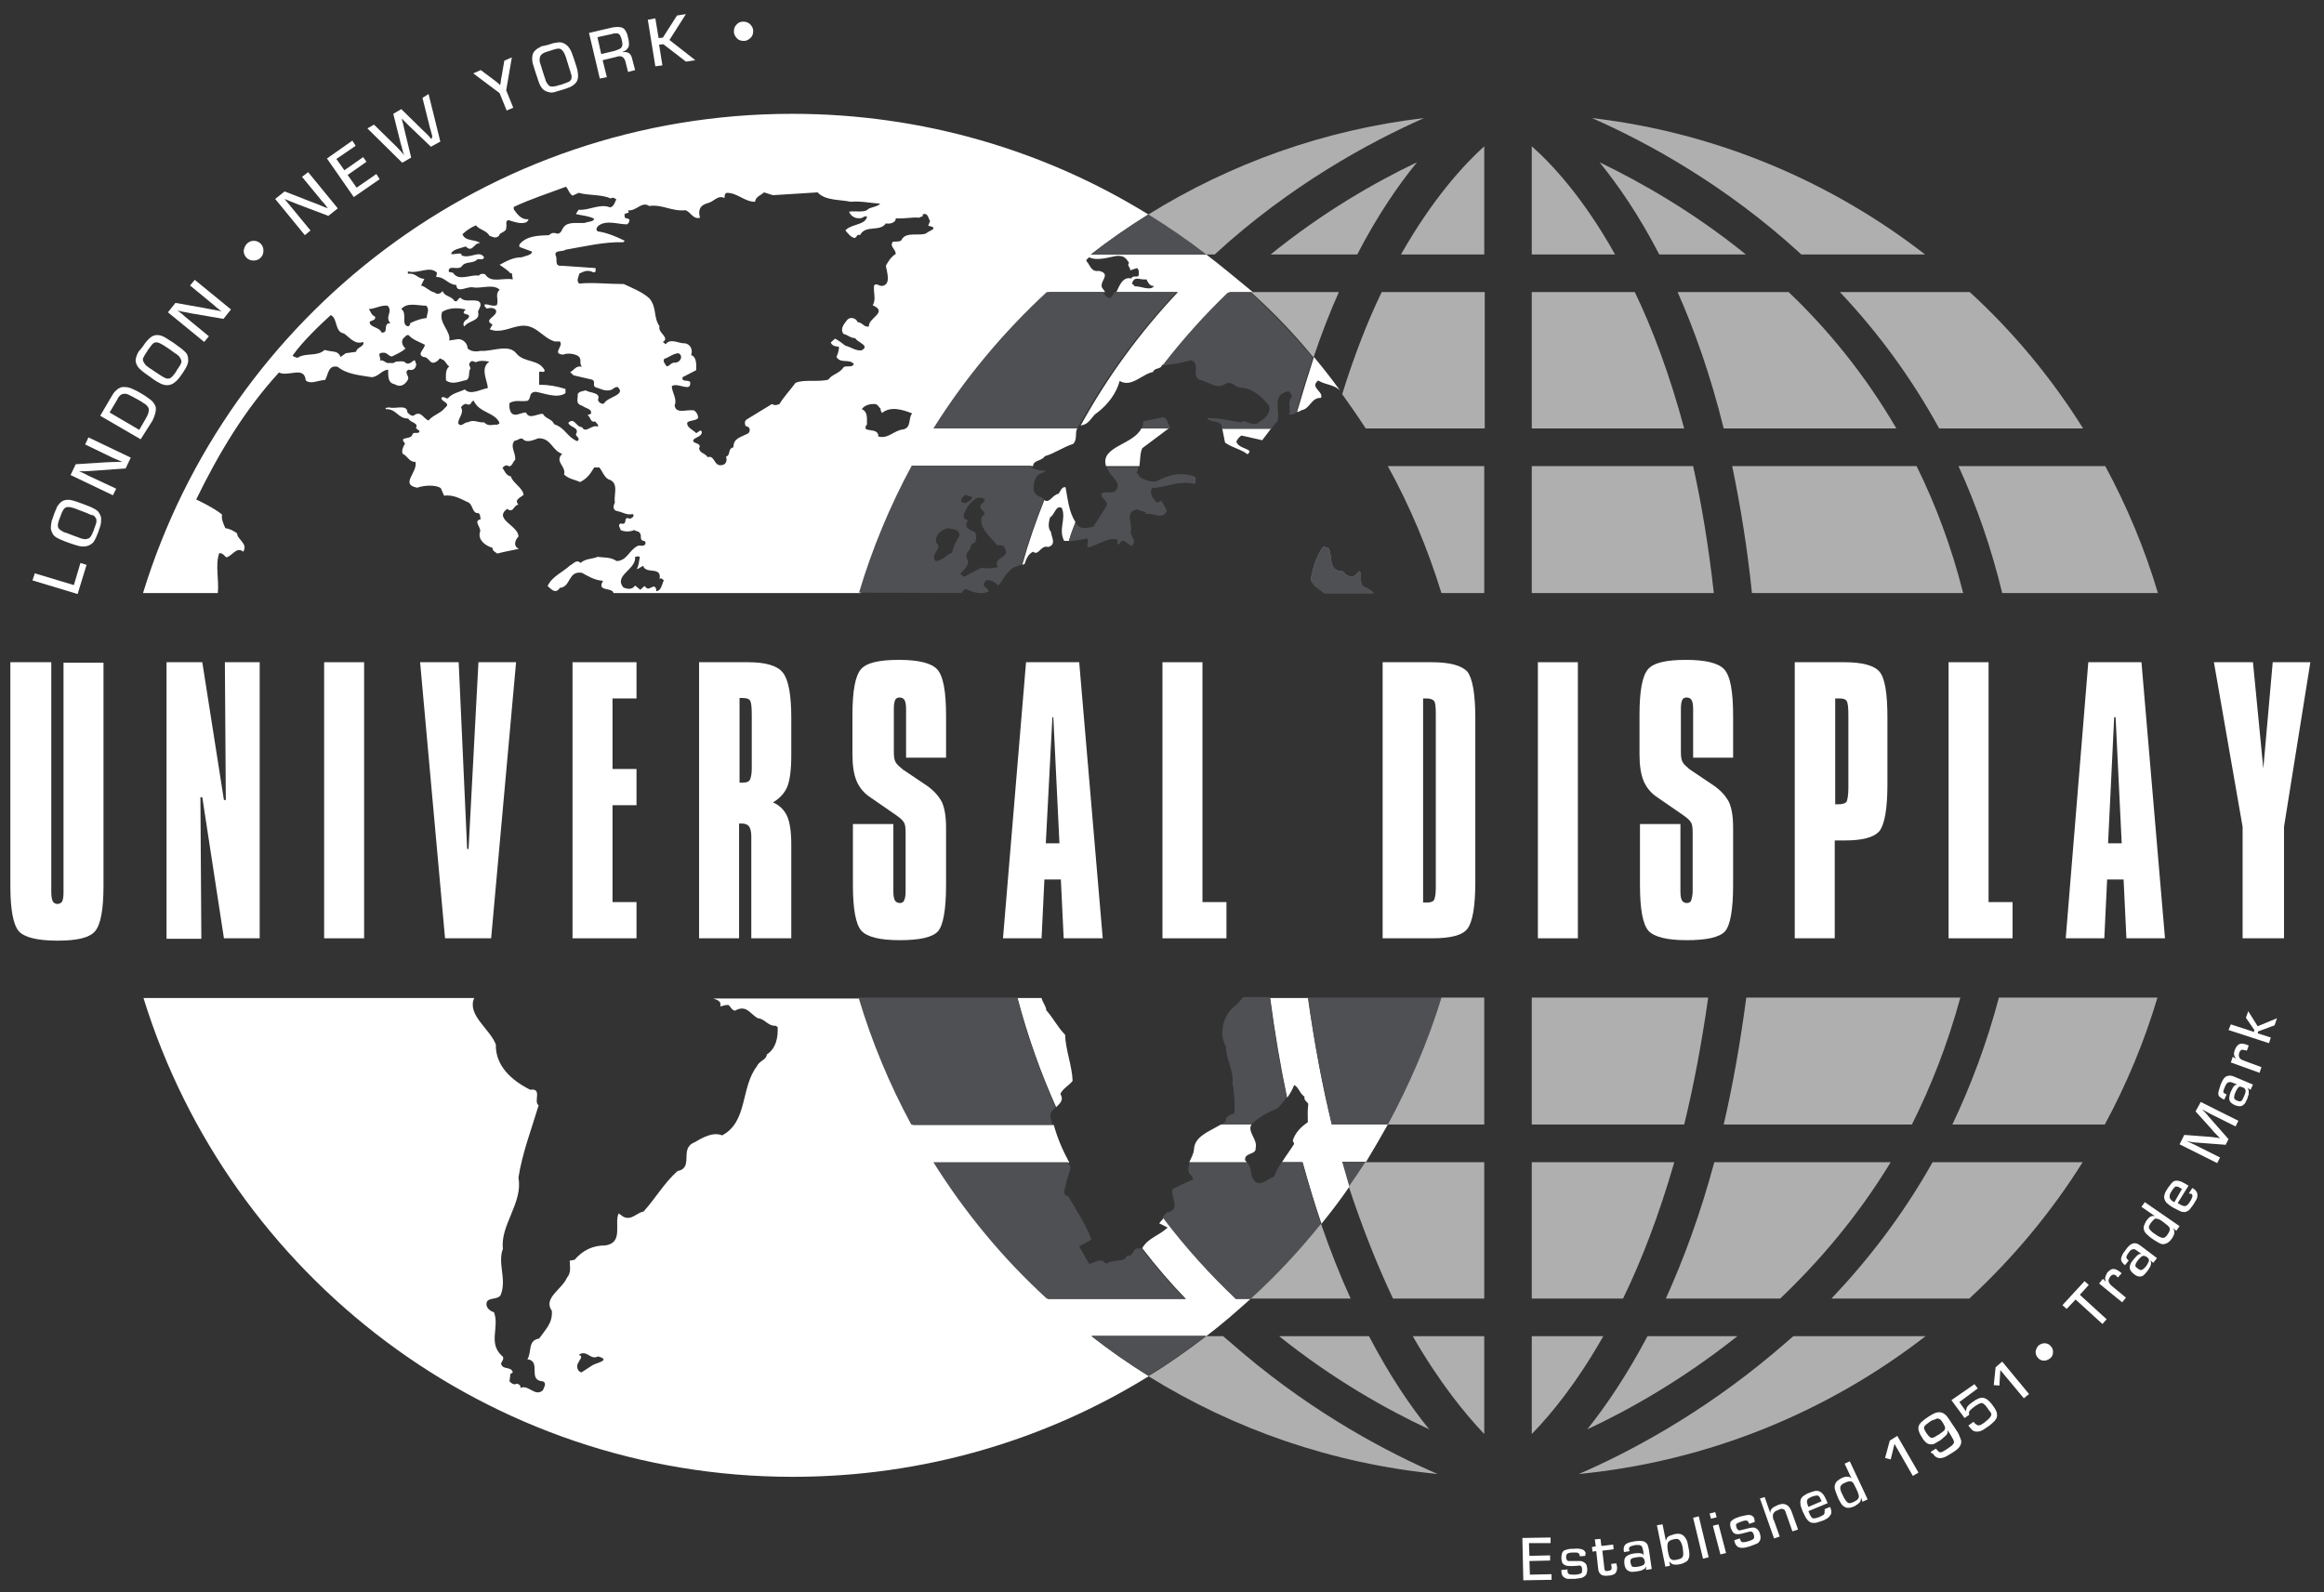<?xml version="1.0" encoding="utf-8"?>
<!-- Generator: Adobe Illustrator 21.1.0, SVG Export Plug-In . SVG Version: 6.00 Build 0)  -->
<svg version="1.1" id="Layer_1" xmlns="http://www.w3.org/2000/svg" xmlns:xlink="http://www.w3.org/1999/xlink" x="0px" y="0px"
	 viewBox="0 0 494 338.5" style="enable-background:new 0 0 494 338.5;" xml:space="preserve">
<rect x="0" y="0" width="494" height="338.5" fill="#333333" stroke="none"/>
<style type="text/css">
	.st0{fill:#FFFFFF;}
	.st1{fill:#4F5053;}
	.st2{fill:#818386;}
	.st3{fill:#B0AFAF;}
</style>
<g>
	<path class="st0" d="M276.7,87.2c1.8-0.3,2-2.7,4.1-2.6c0.6-1.4-2.5-2.2-0.6-3.7c1.6,1,3.4,0.8,4.7,2.2c-1.8-2.5-3.7-4.9-5.6-7.2
		c-1.2,3.7-2.4,7.6-3.6,11.7C276,87.6,276.4,87.4,276.7,87.2z"/>
	<path class="st0" d="M228.6,111c-0.5,1.3-1,2.6-1.4,4c-0.3,0-0.7,0-1,0c-1.3-2.5,0.5-4.7-0.5-7c-1.3-0.7-1.5,1.5-2.5,2
		c-0.2,0.8-0.6,2.2,0.2,3.1c0,0.9,1.3,2.7-0.6,3.2c-1.6-0.5-2,2-3.2,1c-1.1,0.5-1.5,1.7-1.8,2.6c-0.2,0.1-0.3,0.1-0.5,0.2
		c1.3-4.7,2.9-9.3,4.7-13.8c1,0.9,1.8-1.2,3-1.3c0.4-0.5,0.7-1.6,1.5-1.4C227,106.3,227.2,108.8,228.6,111z"/>
	<path class="st0" d="M262.8,93.9c0.4,1.2,1.9,1.3,2.7,1.9c0.3,0.3-0.1,0.5-0.3,0.8c-1.4-1.1-3.3-1.4-4.8-2.5l-0.6-3h10.4l-1.9,2.5
		l-4.4-1C263.5,92.8,263,93.4,262.8,93.9z"/>
	<path class="st0" d="M242.8,95.3c-0.5,1.1-0.4,2.5-0.6,3.8h-7.1c-1.3-4.2,5.8-4.5,7.5-8h5.8L242.8,95.3z"/>
</g>
<g>
	<path class="st0" d="M224.5,235.4c-3.2-7.1-6-14.9-8.2-23.2h5.1c0.2,0.9,1,1.8,1,2.6c1.6,1.8,2.4,3.6,4,5.2
		c0.1,3.2,1.5,6.7,1.6,9.8c-0.7,1-2.1,1.6-2.6,2.8C226.2,233.9,225.3,234.6,224.5,235.4z"/>
	<path class="st0" d="M262.7,276.1h3.2c-3.1,2.8-6.2,5.5-9.5,8h-24.4c3.9,3,8,5.9,12.2,8.5c-22,13.6-47.9,21.4-75.7,21.4
		c-64.9,0-119.8-42.9-138-101.8h70.3c-1.6,3.6,3.4,6.6,4.6,9.9c-0.1,4.5,3.3,7.6,7.3,9.6c2.7-0.4,0.6,2.6,1.8,3.3
		c-1.5,5-3.5,10.2-4.3,15.4c1,5.3-3.9,10.1-3.3,15.1c-1.2,3.2,0.9,6.5-0.5,9.9c-0.8,1.1-3,0.3-3,1.9c0,0.8,0.8,1.5,1.6,1.7
		c1.2,3.1-1.2,6.4,1.5,9.1c0.9,0.6,0.3,1.1,0,1.8c0.3,1.5,2.2,0.5,2.5,1.9c-0.2,0.1-0.3,0.3-0.5,0.3l-0.2,1.6
		c0.3,0.3,0.9,0.9,1.5,0.5c0.4,0,1,0.4,0.8,0.9c1.8-0.8,3.1,2,4.8,0.5c0.2-0.6,0.9-1.5,0-1.9c-3.4-0.2-0.2-4.3-3.3-4.7
		c1-1.5,0-4,2.5-4.4c1.4-2,2.9-3.3,2.7-5.9c-1.9-2.7,2.1-4.5,3.2-7c1-1.2,0.6-2.4,0.6-3.7c0.4,0.1,0.7-0.2,1-0.1
		c1.8-2.1,3.9-3.1,6.6-3.1c3.9-0.6,1.8-4.7,2.8-6.8l1,0.7c1.7,0.9,2.9-0.9,4.3-1.1c2.6-2.9,4.4-6.1,7.2-8.6c3.6-0.7,0.3-4.8,3.6-6.1
		c1.7-1,3.9-2.3,5.9-1.5c5.5-2.9,3.9-10.2,7.4-14.7c0.5-1.2,2-1.3,2.1-2.5c2-1.3,2.4-3.7,2.3-5.8l-0.4-0.3c-1.7,0.1-2.3-1.5-3.8-1.6
		c-1.7-0.9-2.4-3-4.9-1.6c-0.7-0.2-0.9-0.8-1.3-1.2c-0.7-0.1-1.3,0.2-1.8,0.3c0.3-1.2-0.7-1.4-1.5-1.7h31.2
		c2.8,9.4,6.6,18.4,11.2,26.9h30c0.8,2.9,1.9,5.4,3.3,8h-28.6c6.7,10.7,14.8,20.5,24.1,29h29.3c-3.2-3.3-6.3-6.9-9.3-10.8
		c1.2-2.2,3.5-2.6,5.4-4.4l-1.8-0.9l1.1-1.3C252.1,265.2,257.3,271,262.7,276.1z M127.1,288.4c-1.6,0.9-2.4-1.6-4.1-0.3
		c1.1,0.2,0.2,1,0,1.5c-0.6,0.8-0.3,2,0.6,2.2l2.3-1.5C126.6,289.8,130.1,289.2,127.1,288.4z"/>
	<g>
		<path class="st0" d="M264.7,246.8c-0.4-1.8,2.4-1.2,2.2-2.7c0.5-1.8-1.8-3.4-0.9-5h-6.5c-2.5,1.5-5.6,2.5-5.7,5.3
			c-0.1,1-0.6,1.8-1,2.7h12.2C265,247,264.9,246.9,264.7,246.8z"/>
		<path class="st0" d="M295,239.1h-11.9c-2-8.1-3.7-17.1-5-26.9H270c1,7.5,2.2,14.6,3.6,21.2c0.6-0.8,1.1-1.7,1.5-2.7
			c1,0.5,1.1,1.7,2.2,2.5c-0.2,0.7,0.5,1,0.8,1.5c-0.2,1.5-0.1,2.5-0.1,3.9c-1.6,1.1-2.7,2.3-3.2,3.9l0.3,0.7
			c-0.8,1.3-1.8,2.6-2.6,3.9h4.4c1.3,4.7,2.6,9,4,13.1c2.1-2.6,4.1-5.2,6-8c-0.5-1.7-1-3.4-1.5-5.2h5
			C291.9,244.5,293.5,241.8,295,239.1z"/>
	</g>
</g>
<path class="st0" d="M256.4,54.1h-24.5c3.9-3,8-5.9,12.2-8.5c-22-13.6-48-21.4-75.7-21.4c-65,0-119.9,42.9-138,101.9h15.9
	c0.3-2.8-0.6-5.9,0.3-8.5c0.8,0,1,0.5,1.5,0.9c1.2-0.2,2.2-2.4,3.6-1.2c1.1-1.7-1.3-2.6-1.3-3.9c-0.7-0.5-1.6-1-2.5-1.1
	c-0.4-0.9-0.9-2-0.7-2.9c-1.8-1.5-5.5-3.2-5.5-3.2c4.7-9.6,10.1-18.8,17.6-27c2,1,5.4-1.5,5.7,1.7c1.1,0.9,2.7-0.1,4.1-0.1
	c0.7-1.1,0.6-3.3,2.7-2.8c1.9,1.6,4.8,1.8,7.2,2.2c1.5-0.1,2.1-1.5,3.5-1.6c0.1,0.9-0.3,2.8,1.4,3.1c1.1,0.7,2.1,0.2,2.7-0.8
	c0.7-0.9-0.9-1.6,0.2-2.3c1.2,0.3,1.6-0.4,1.7-1.2c-0.3-0.3,0-0.6-0.5-0.8c-0.4,0.3-1.1,1-1.7,0.6c-0.5-0.6-1.6-0.3-2.2-0.3
	c-0.5,0.5-1,0.2-1.7,0.3c-0.5-0.1-1-0.8-1.7-0.5c0.6-0.4-0.9-1.7,0.7-1.7c0.9-0.1,1.1,0.7,1.9,0.8c1-0.5,2-0.9,2.9-1.7
	c-0.8-0.7-1.1-1.8-0.1-2.5c0.2-0.2,0.4-0.5,0.8-0.3c0.9,1,2.3,1.4,3.4,2c0,0.9-1.8,2-0.3,2.6c1.4,0,1.3,2,2.9,0.9
	c0.4-0.2,0.5-0.9,1-0.4c0.8,0.2,0.9,1.1,1.6,1.5c-0.9,0.7-0.7,2-0.7,3c1.3,0.9,2.6,0.3,3.9,0c1.5-0.1,0.7-1.9,1.3-2.5
	c0-0.5-0.6-0.9,0-1.4c0.3-0.5,0.8,0,1.2,0c0.8-0.4,1.9-0.3,2.8-0.1c-2,1.4-0.4,4-0.3,5.6c-1.6,0.3-3.7,1.6-4.9,0.3
	c-1.2,0.6-2.7,0.8-3.6,1.9c-0.6,0.1-1-0.7-1.4,0c0.2,0.8,2.1,1,0.8,2c-0.9,1.2-2.5,1.5-3.5,2.7c-1.1-0.3-1.6-2.3-3.2-1
	c-0.7,0-0.8-0.3-1.3-0.7c0-1.9-2.8-0.6-3.9-1.1c-0.2,0.2-0.9-0.1-0.7,0.4c2.3-0.1,2.5,2,4.8,2c0.4,0.9,2.3,0.9,1.6,2
	c0.3,0.2,0.4,0.5,0.7,0.5c0.3,1-1.2,0.2-1.4,0.8c-0.3,1.4-3.1,0.3-1.6,2c-0.4,0.7-0.8,1.5-0.5,2.2c0.9,0.3,1.4,1.8,2.7,1.7
	c0.6,2.2-3.4,4.8,0.4,5.5c1.3-0.5,3.9-0.7,5,0.1l0.7,1.6c2.1-0.3,3.7,0.8,5.3,1.5c0.9,0.7,0.7,2.3,2,2.2c0.5,0.3,0.3,0.9,0.5,1.3
	c-1.8,0.4,0.3,1.8-0.2,2.8c-0.4,1.6,1.1,2.8,2.7,3.3c0,0.7,0.5,0.8,1,1.2c1.5-0.4,3.2-0.7,4.6-1c-1.3-0.6-0.8-1.9-0.1-2.6
	c0.1-2.3-5.4-3.7-2.4-5.9c1.4,1,1.3-0.8,2.4-0.9c-1-1.1,0.5-1.5,1.1-2.1c-0.2-1.5-2.4-2.6-2.7-3.9c-1.1-0.2-1.3-1.2-1.8-1.8
	c0.2-0.2,0.6-0.7,1.1-0.5c0.9,0.6,1.1-0.9,1.6-1.2c0.2-1.5-1.2-2.9-0.1-4.1c0.7,0,1.2-0.8,1.8-0.3c0.7,0.8,2.2,0.2,3.2-0.2
	c2.8-0.1,2.9,2.6,5.1,3.3c-1.7,1.7,0.9,2.6,0.4,4.4c1.1,1,2.1,1,3.4,1.6c1.6-0.8,2.2-1.8,3-3.1h1.1c0.6,0.7,1,2,1.9,2.5
	c2.4,0.7,1.1,3.3,1.4,4.9c-0.3,0.7-0.6,1.7,0.6,1.9c1.1,0.2,1.9,0.9,3.2,0.6c0.5,0.4-0.2,0.9-0.6,1c-1.7-0.7-0.2,1.5-2,1
	c-0.7,0.4,0,0.9,0,1.4c0.8,0.4,2.1,0.4,2.9,0c0.4,0.3,1.1,0.2,1.3,0.8c0.3,0.4-0.2,1.5,0.8,1.5c0.2,0.1,0.4,0.3,0.3,0.6
	c-0.3,0.8-1.3,0.2-1.7,0.5c-1.8,0.9-2.2,3.1-4.4,3.2c-1.4-0.9-2.6-0.7-4.1-0.9c-1,0.5-2.5,0.3-3.6,1.3c-0.9-0.9-1.6,0.3-2.2,0.5
	c-1.6,1.5-3.8,2.3-4.8,4.4c0.8,0.7,1.7,1.8,2.6,0.4c2.4-0.2,1.7-3.7,4.7-3.2c1.3,0.7,2.7,1.6,4.5,1.7c-1.5,2.4,2,1.3,2.2,2.6h52.6
	c2.8-9.4,6.6-18.5,11.2-27h25.4c0-1.3,1.8-1,2.5-2.1c2.1-0.6,4-2,6-2.6c1-1,0.3-2.4,0.9-3.3h-30.1c6.7-10.7,14.8-20.5,24.1-29h11.9
	c-0.1-0.2-0.2-0.3-0.4-0.6c-1.4-1.4,2.1-3.2-0.9-3.9c-1.7,0.3-1.9-1.3-2.6-2c-0.3-0.4,0.3-0.6,0.5-0.9c1.7,0.9,4.5-0.1,6-0.3
	c1.4,0,1.8,0.4,2.5,1.5c-0.6,0.6,0.5,1.1,0.2,1.6l1.5-0.5c0.5,0.4,0.4,1.2,0.3,1.7c-0.6,0.3-1.2-0.2-1.5,0.5
	c-1.9-0.4-2.5,1.5-3.2,2.9h13.1c-8.2,8.7-15.1,18.2-20.7,28.4c0.2-0.1,0.4-0.1,0.7-0.2c1.4-0.5,1.7-1.9,2.9-2.6
	c2.3-1.8,4-4.1,4.7-6.7c2.5,1.5,4.8-1.5,7.1-1.9c0.3-1,1.7-0.5,1.9-1.5c0.2,0,0.3,0,0.5,0c4.4-5.8,9.1-10.9,13.9-15.5h4.9
	C262.9,59.3,259.7,56.6,256.4,54.1z M75.7,74.8l-2.2,0.3l-1.1,0.8c-0.6-1.5-1.9-1-3.4-1.5c-1.6,1.5-4,0.5-5.8,1.7
	c-0.4-0.2-0.8-0.2-1-0.5c2.2-3.1,5.8-6.5,8.1-8.6c1.5,0.6,0.8,3.6,2.8,3.9c1.1,0.7,2.3,2.5,4.1,1.8C77.6,73.7,75.8,73.8,75.7,74.8z
	 M81.1,70.7c-0.4-1.2-2.7-1.1-2.5-2.3c0.4-0.3,1.4-0.3,1.1-1.1c-0.8-0.3-0.9-1.1-1.3-1.6c1.3,0,2.6-0.9,4-0.7
	c1.2,1.3-0.7,2.4,0.6,3.7C81.2,68.7,82.8,70.9,81.1,70.7z M98.1,56.7c0.8-1.3,2.5-0.5,3.4-1.6c0.6,0,1.3,0.2,1.4-0.4
	c-1-1.6-2.9,0.4-4.8-0.4v-0.3c-0.7-0.3-1.6,0.2-2.2,0c0.2-1,2-1.2,3.1-1.6c1.5,1.5,1.7-0.9,3.1-0.7c-1.1-0.9-3.2-0.3-3.8-1.9
	c0.8-0.8,1.9-1.5,2.9-1.9c0.5,0.9,2.3,1.1,2.8,2.2c0.8,0.3,1.4,0.7,2.1,0c0-0.7,1.6-0.7,1.5-1.7c0.2-0.5-0.3-1.5,0.5-1.6
	c1,0.3,2.7,1,3.9,0.4c0.1-0.3,0.4-0.3,0.3-0.6c-1.6,0.2-2.5-1.3-3.1-2.1v-0.5c3.6-1.7,7.4-2.9,11.1-4.3c0.5,0.5,0.7,1.5,1.4,1.9
	L123,41c2.1,0.6,4.9,0.3,6.8,1.2c0.4-0.3,0.9-0.1,1.2,0.2c-0.3,0.6-0.5,1.5-1.3,1.7c-2.2-0.9-4.5,0.7-6.7,0.5l-0.6,0.9
	c1.5,0.4,2.4,0.3,3.9,1c-0.1,0.7-1.4,0.6-2,0.9c-1.6,0.1-3.5-0.3-4.4,0.8c-0.5,0.5-0.5,1.4-1.4,1.5c-0.8-0.3-1.3-0.2-1.8,0.3
	c-2.3,0.1-4.8,0.1-6.3,2v0.5l2.7,1c-0.1,0.8-1.5,0.9-2.2,1.2c-1.8,0-3.2,0.8-4.7,1.6c0.8,0.6,1.7,1.1,2.3,1.8h0.3l0.2,1.3
	c-2.3-0.4-4.6,0.9-5.9-1.1c-0.5-0.1-0.9-0.2-1.3,0.3c-1.8-0.3-4.3,1.3-5.5-0.6l-0.9-0.2C95.2,56.2,97.2,57.5,98.1,56.7z M90.7,67.6
	c-1.4,0.2-2.2,0.5-3.5,1.1c0,0.3-0.1,0.5-0.4,0.7c-1.7-0.3-0.1-2.7-1.5-3.7c1.3-1.5,3.5-0.7,5.3-0.7C91.4,65.8,90.7,66.7,90.7,67.6z
	 M105.7,90.3c-1-0.1-1.8,0.5-2.8-0.5c-1.4,0.1-2.1-0.7-3.5,0C98.7,89.7,98,91,97.4,90c0-1.2,1.3-2.1,0.6-3.4c0.2-0.3,0.8-1,1.4-0.6
	c0.9,0.2,0.6-0.7,1.3-0.8c1.1,2.6,4.7,2.5,5.5,4.8L105.7,90.3z M128.4,85.8c-0.6,0.2-1.2-0.3-1.3-0.8c0.7-1.6-1.7-1.4-2.6-2
	c-0.7,0.2-1.4,0.2-1.7,0.8c0.1,1.1-0.6,2,1,2.5c0.8,0.6,2.1,0.6,1.8,1.7c-0.2,0.1-0.5,0.1-0.7,0.3c0.7,0.3,0.5,1.6,1.6,1.3
	c0.2,0.3,0.8,0.7,0.6,1.1c-1.4-0.5-2.6,1.6-3.4,0.1c-1.2,0.1-1.6-2.2-2.9-0.9c0.4,1.1,2.5,0.9,1.6,2.5c0.1,0.4,1.1,0.9,0.3,1.4
	c-2.2-0.9-2.5-2.8-4.9-3.6c-0.5-1.2-1.8-1.1-2.4-2.2c-1.2-0.1-2.9,1.3-3.6-0.3c-1.1,0-2.3,1-3.1,0.1c-0.4-0.5-0.5-1.4-0.4-2.1
	c1.4-0.8,2.3-0.2,3.9-0.5c0.8-0.7,0.1-1.7,1.6-1.9c2,0.3,4.6,1.5,6.4,0.3v-0.9c-1.9-0.6-3.6-0.9-5.6-0.9v-2.7
	c0.5-0.3,0.9,0.3,1.2-0.3c-1.2-2.5-4.3-1.6-6-3.6c-1.6-2.2-5.3-0.4-7.6-0.6c-0.9,0.2-2,0.2-2.8-0.5c0-0.9-0.8-2-2-2l-1.9,0.3
	c0.4-2-2.4-3.8-1.5-6.1c1.5-0.9,3.3-0.9,5-0.5c-1.6,1.5,1.7,0.5,0.4,2c-0.6,0.3-1.1,0.9-0.8,1.5l0.1,0.1c0.9-1.3,3.5-1.1,2.9-3.1
	c0.2-0.7,1-1.6,0.2-2.2c-1.2-0.6-3,0.3-3.9-0.8c-0.7,0.1-0.5,1-1.3,0.7c-0.6-1.1-2.1-0.9-2.5-2.1c-0.4,0.4-1,0.9-1.7,0.3
	c-1.2-0.3-1.8-1.2-2.9-1.5l0.7-1.4c-1.6-0.1-1.7-1.3-3.5-1.1v-0.5c2.3,0.6,4.6-1.3,6.2,0.3l-0.2,0.9c1.8-0.1,2.5,1.6,4.3,1.7
	c0.1,1.9,2.3,0.2,3.6,0.5c1.6,0.3,4.3-0.8,5.6,0.5c-1.1,1.1-0.1,2-0.6,3.3c-1,0.3-1.6-0.2-2.5-0.2c-0.3,0.3,0.1,0.7,0.4,0.9
	c0.8-0.2,1.4-0.2,1.9,0.3c0.6,1.4-2.9,2-0.7,3.1l-0.6,1c2,0.9,4.3-0.3,5.9-0.6c3.8-0.9,5,2.3,7.9,3.2h1.1c0.9,1-1.8,2.6,0.7,2.8
	c0.9-0.4,2.4-0.2,3.2,0.3c0.9,0.7,0.1,1.5,0.8,2.3c-1.3-0.4-1.7,0.8-2.5,1.1l0.7,0.7l3.9,0.9c0.9,0.3,0.1,1.2,0.7,1.6
	c1.1,0.3,2.1,1,3.4,0.6c0.5-0.2,0.8-0.7,1.4-0.6C133.2,84,129,84.4,128.4,85.8z M139.5,125.7c0-0.4,0-0.8-0.5-1
	c-0.6,0.1-1.2,0.8-1.7,0.2l-0.3-0.3l-0.9,0.8l-1.1-0.9c-0.6,0.9-1.6,0.8-2.5,0.4c-2.1-2.6,2.8-3.8,2.5-6.5c0.3,0,0.8-0.3,1,0.1
	c-0.2,0.9-0.2,1.7-0.6,2.4l0.1,0.1l1.2-0.7c0.6,1.9,4,0,3.5,2.8c0.3-0.3,0.6,0,0.9,0.3C140.7,124.2,140.6,125.6,139.5,125.7z
	 M141.2,76.3c1.2-0.4,1.8-1.1,3-1.2c1.1,0.5,0.5,1.9-0.6,2c-1-0.1-1.1,0.7-1.9,0.8C141.5,77.5,140.8,76.9,141.2,76.3z M192,91.3
	c-2,0.2-3.2,2.1-5.3,1.5c0.1-2.2-3.9-0.5-2.4-2.6c-0.1-1,0.3-2.6-1.1-3.2c0.4-0.7,1.5-1.1,2.4-1.1c1-0.1,1.1,0.6,1.6,1
	c-0.1,0.3,0.1,0.6,0.3,0.9c1.8-1.5,4.4-0.7,6.4,0.1C193,88.9,193.8,90.9,192,91.3z M196.9,49.6c-1.3,0.7-4.5-0.5-5.3,1.5
	c-0.6,0.4-1.1,0.2-1.8,0.3c-0.8,1,0.6,1.5,0.6,2.6c-1,0.6-1.6,1.6-2.1,2.5c0.2,1.3,1.2,4-0.8,4.3c-0.8,0-1.2-0.7-1.7-0.1
	c-0.2,1.5,0.5,3-0.3,4.2c3.4,1.5-1,2.7-0.8,4.5c-1,0.3-1.4-0.9-2.4-0.9c-0.3-0.9-1.6-1.2-2.2-0.5c-0.7,0.9-1.6,1.9-0.8,3
	c0.9,0.2,1.5,0.9,2.5,0.9c0.4,0.9,3.3,1.6,1.3,2.6c-1.3,0.1-2.2-0.7-3.4-1c-0.9-0.7-1.3-1-2.2-1.5l-0.9,0.8c0.2,0.7,1,0.9,1.7,0.9
	c0.1,0.7-0.2,1.5-0.5,2.2c0.9,1.5,2.7,0.3,3.7,1.5c-0.4,0.9-1.6,0.2-2.2,0.7c-0.8,1.3-2.5,1.5-3.2,2.6c-2,0.6-5.2-0.1-7,0.7
	c-1.1,1.5-2.6,3.1-3.4,4.5c-0.6,0.3-1.2,0.3-1.6,0l-5.4,3.3c-0.5,0.4-0.4,0.9-0.2,1.4c0.9,0.1,1.1,0.9,0.6,1.5c-1.6,0.9-3.2,1-3.2,3
	c-1.3,0.3-0.5,1.7-1.6,2c0.3,0.5,0.2,1.7-0.9,1.8c-1.7,0.3-1.4-2.2-3-1.7c-0.5-0.9-1.7-0.8-1.8-1.9c0.8-1.3-2.1-0.9-1-2
	c0.6-0.4,1.6-0.6,1.6-1.5l-0.3-0.3l-0.9,0.6c-0.8-0.8-2.1-1.2-1.9-2.3c0.7-0.5,1.7-0.3,2.3-0.9c0-0.7-0.3-1.2-0.8-1.6
	c-1.5-0.4-3.9,0.9-4.2-1.1c0.6-1.4-0.6-2.8-0.6-4.1c1.3-0.9,4.2,1.5,3.9-0.9c-0.5-0.5-1.9,0.1-1.6-1l2.9-1.5c0-1.3,0.1-2.8-1.1-3.2
	c0.4-0.9,0-2.3-1.3-2.5c-1.2,0.1-3.1-1.2-4.1,0.2l-0.6-0.5c1.6-0.9-1.2-2-0.7-3.3c-1.4-2.1-0.5-3.8-2.1-5.9
	c-1.5-1.4-3.6-2.2-5.5-3.1c-3.2,0-6.7-0.4-9.5-0.1c-0.7-0.7,0-1.5,0-2.1c1-0.5,1.8-0.9,3-0.3c0.2,0,0.4,0,0.5-0.2V57l-7.2-0.5
	c-1.7,0.2-0.8-1.5-1.3-2.2c-0.3-1.2,1.5-0.7,2.1-1.2c4.1-0.7,8.1-1.7,12.3-1.6l0.3-0.3c-1.8-0.9-3.7-1.7-5.7-2
	c-0.6-0.3-0.2-0.9,0.1-1.2c1.7-1.3,4.1-0.3,6.1-0.3c0.4-0.3,0.5-0.6,0.5-1c-0.3-0.4-1.2-0.1-1-0.8c-0.4-0.9,1.3-0.2,0.7-1.2
	c1.7,0.3,2.9-2,4.5-0.9c2.8-0.4,4.8,1.2,7.7,0.9c1.2,0.4,1.6,2,3.1,1.6c-0.4-1.4-0.2-2.6,1.6-3.1c1.4-0.3,2.1-1.8,3.6-1.1
	c0.1-0.4-0.1-0.9,0.5-1.1c2.3,0,3.7,1.9,6,1.9c0.1-1.1,1.3-1.4,1.9-2l1.9,0.6l9.5-0.6c1.6,1.8,4.8,1.5,7,2c2.2-0.2,4.4,0.3,6.3,0.4
	c-0.5,0.6-1.7,0.7-2.5,1.1c-0.7,0.9-2.7,0.4-4.1,0.6c0.2,0.8,1.2,1.5,2.2,1.4c0.7,0.1,1.1-0.7,1.6-0.3c-0.4,1.7-2.9,1.5-4.3,2.6
	l-0.3,0.3c0.6,0.7,1.2,1.5,2,1.6c0.5-0.2,0.4-0.9,1.1-0.6c1.2-2.3,4.2-0.6,5.5-2.5c0.9,0.2,2.2-0.2,2.1-1.1c1.6,0.2,3.6-0.3,5-0.1
	c0.2-0.3,1-0.1,0.7-0.7c1.2-0.5,1.2,0.9,1.6,1.4l-0.4,1C199.9,48.5,197.3,49.1,196.9,49.6z M241.2,60.9c-0.1-0.3-0.4-0.4-0.6-0.6
	c0.6-1.8,1.6-0.7,3.1-0.9c0.3,0.6,0.7,1.5,1.6,1.4C244.6,62,242.2,60.7,241.2,60.9z"/>
<g>
	<path class="st0" d="M7.4,121.9l8.3,2.5l1.4-4.7l1.3,0.4l-1.9,6.2l-9.6-2.9L7.4,121.9z"/>
	<path class="st0" d="M11.5,109.3c0.2-0.6,0.5-1.1,0.6-1.5c0.2-0.3,0.4-0.6,0.6-0.8c0.6-0.7,1.6-0.9,2.7-0.6
		c0.4,0.1,1.1,0.3,2.1,0.7c1.3,0.5,2.1,0.8,2.4,1c0.6,0.3,1,0.6,1.2,1s0.4,0.7,0.4,1.2c0,0.5,0,1-0.2,1.6c-0.1,0.4-0.3,0.8-0.4,1.2
		c-0.3,0.7-0.5,1.3-0.7,1.6c-0.2,0.4-0.4,0.7-0.7,0.9c-0.5,0.4-1.1,0.6-1.8,0.6c-0.5,0-1-0.1-1.6-0.3c-0.4-0.1-0.9-0.3-1.5-0.5
		c-1.2-0.4-1.9-0.8-2.2-0.9c-0.6-0.3-1-0.6-1.2-1s-0.4-0.8-0.4-1.3c0-0.4,0.1-0.9,0.2-1.5C11.2,110.3,11.3,109.8,11.5,109.3z
		 M18.5,109.1l-1.3-0.5l-1.3-0.5c-0.9-0.3-1.5-0.4-1.9-0.2c-0.3,0.1-0.5,0.4-0.7,0.8c-0.2,0.3-0.3,0.7-0.5,1.2
		c-0.2,0.6-0.4,1-0.4,1.2c-0.1,0.3-0.1,0.5-0.1,0.7c0,0.4,0.2,0.7,0.7,1c0.3,0.2,0.6,0.4,1.1,0.5l1.3,0.5c1,0.4,1.7,0.6,1.9,0.7
		c0.4,0.1,0.8,0.2,1.1,0.1s0.5-0.1,0.7-0.3c0.2-0.2,0.3-0.4,0.5-0.8c0.1-0.3,0.3-0.6,0.4-1c0.3-0.8,0.5-1.4,0.5-1.6
		c0-0.3,0-0.5-0.1-0.7c-0.1-0.2-0.3-0.4-0.5-0.6C19.3,109.5,18.9,109.3,18.5,109.1z"/>
	<path class="st0" d="M18.8,93l9,4.3l-1.1,2.3l-7,0.5c-0.3,0-1,0.1-2.2,0.1l-0.7,0l0,0l0.5,0.2c0.4,0.2,0.9,0.4,1.4,0.7l6,2.8
		l-0.7,1.4l-9-4.3l1.1-2.3l6.3-0.4c0.5,0,1.5-0.1,2.7-0.1l0.9,0l0,0l-0.5-0.2c-0.4-0.2-0.9-0.4-1.4-0.6l-6-2.9L18.8,93z"/>
	<path class="st0" d="M29.9,93.4l-8.6-5l2.4-4.1c0.3-0.5,0.6-1,1-1.3c0.5-0.5,1.1-0.8,1.9-0.7c0.6,0,1.2,0.2,2,0.6
		c0.2,0.1,0.5,0.2,0.8,0.4c1.1,0.6,1.8,1.1,2.2,1.4c0.6,0.4,1,0.8,1.2,1.2c0.3,0.4,0.4,0.9,0.3,1.4c0,0.4-0.2,0.9-0.4,1.5
		c-0.1,0.2-0.2,0.3-0.2,0.5L29.9,93.4z M29.6,91.4l1.5-2.6c0.5-0.9,0.6-1.5,0.5-2c-0.2-0.4-0.5-0.8-1.1-1.1
		c-0.3-0.2-0.7-0.5-1.3-0.8c-0.9-0.5-1.5-0.8-1.9-1c-0.7-0.3-1.3-0.2-1.7,0.1c-0.2,0.2-0.5,0.5-0.7,1l-1.6,2.7L29.6,91.4z"/>
	<path class="st0" d="M30.4,73.6c0.4-0.6,0.7-1,1-1.3s0.5-0.5,0.8-0.7c0.8-0.5,1.7-0.5,2.8,0.1c0.3,0.2,1,0.6,1.9,1.2
		c1.1,0.8,1.8,1.3,2.1,1.6c0.5,0.4,0.8,0.8,0.9,1.2C40,76,40,76.5,40,76.9c-0.1,0.5-0.3,1-0.6,1.5c-0.2,0.3-0.4,0.7-0.7,1.1
		c-0.4,0.6-0.8,1.1-1.1,1.4s-0.6,0.5-0.9,0.7c-0.6,0.3-1.2,0.4-1.9,0.2c-0.5-0.1-0.9-0.4-1.5-0.7c-0.3-0.2-0.8-0.5-1.3-0.9
		c-1-0.7-1.7-1.2-2-1.5c-0.5-0.4-0.8-0.8-1-1.3c-0.2-0.4-0.2-0.9-0.1-1.3c0.1-0.4,0.3-0.9,0.6-1.4C29.8,74.4,30.1,74,30.4,73.6z
		 M37.2,75.1l-1.1-0.8l-1.2-0.8c-0.8-0.5-1.4-0.8-1.8-0.7c-0.3,0-0.6,0.2-0.9,0.6c-0.2,0.3-0.5,0.6-0.8,1.1
		c-0.3,0.5-0.6,0.9-0.7,1.1c-0.1,0.2-0.2,0.4-0.3,0.6c-0.1,0.4,0.1,0.8,0.4,1.2c0.2,0.3,0.5,0.5,0.9,0.8l1.2,0.8
		c0.9,0.6,1.5,1,1.7,1.1c0.4,0.2,0.7,0.4,1,0.4c0.3,0,0.5,0,0.7-0.2c0.2-0.1,0.4-0.3,0.7-0.7c0.2-0.2,0.4-0.5,0.6-0.9
		c0.5-0.7,0.8-1.2,0.9-1.5c0.1-0.3,0.1-0.5,0-0.7c-0.1-0.2-0.2-0.4-0.4-0.7C37.9,75.6,37.6,75.3,37.2,75.1z"/>
	<path class="st0" d="M41.4,59.5l7.7,6.3l-1.6,2l-7-1.2c-0.3-0.1-1-0.2-2.1-0.4L37.7,66l0,0l0.4,0.3c0.4,0.3,0.8,0.6,1.2,1l5.1,4.2
		l-1,1.2l-7.7-6.3l1.6-2l6.2,1.1c0.5,0.1,1.4,0.3,2.7,0.5l0.9,0.2l0,0l-0.4-0.3c-0.4-0.3-0.8-0.6-1.2-1l-5.1-4.2L41.4,59.5z"/>
	<path class="st0" d="M52.5,51.8c0.4-0.4,0.9-0.6,1.4-0.6c0.6,0,1.1,0.2,1.5,0.6c0.4,0.4,0.6,0.9,0.6,1.5c0,0.6-0.2,1.1-0.6,1.5
		c-0.4,0.4-0.9,0.6-1.5,0.6c-0.6,0-1.1-0.2-1.5-0.6c-0.4-0.4-0.6-0.9-0.6-1.5C51.9,52.7,52.1,52.2,52.5,51.8z"/>
	<path class="st0" d="M65.5,36.6l6.3,7.7l-2,1.6l-6.6-2.5c-0.3-0.1-1-0.4-2-0.8l-0.7-0.3l0,0l0.3,0.4c0.3,0.4,0.7,0.8,1,1.2l4.2,5.1
		l-1.2,1l-6.3-7.7l2-1.6l5.9,2.3c0.5,0.2,1.4,0.5,2.5,1l0.8,0.3l0,0l-0.3-0.4c-0.3-0.4-0.6-0.8-1-1.2l-4.2-5.1L65.5,36.6z"/>
	<path class="st0" d="M71.5,33.8l1.7,2.4l4-2.8l0.7,1l-4,2.8l1.9,2.7l4.2-2.9l0.7,1.1l-5.5,3.8l-5.7-8.2l5.4-3.8l0.7,1.1L71.5,33.8z
		"/>
	<path class="st0" d="M91.1,20l2.5,10.1l-2,1.1l-4.6-4.4c-0.3-0.3-0.7-0.7-1.2-1.2l-0.4-0.4l0,0l0.1,0.5c0.2,0.6,0.3,1.1,0.4,1.6
		l1.5,6.2l-1.9,1.1l-7.4-7.3l1.4-0.8l4.7,4.6c0.3,0.3,0.7,0.7,1.3,1.4l0.4,0.5l0,0l-0.2-0.6c-0.2-0.6-0.3-1.3-0.5-1.8l-1.6-6.4
		l1.7-1l4.7,4.6c0.4,0.4,0.9,0.8,1.3,1.3l0.4,0.5l0,0L91.9,29c-0.2-0.8-0.4-1.5-0.5-1.8l-1.6-6.4L91.1,20z"/>
	<path class="st0" d="M108.8,12.2l-1.2,7l1.5,3.7l-1.4,0.6l-1.5-3.7l-5.6-4.2l1.6-0.7L105,17c0.2,0.2,0.6,0.4,1,0.8l0.3,0.3l0,0
		l0.1-0.4c0.1-0.6,0.1-1,0.2-1.3l0.6-3.5L108.8,12.2z"/>
	<path class="st0" d="M116.6,9.5c0.6-0.2,1.2-0.4,1.5-0.4c0.4-0.1,0.7-0.1,1-0.1c0.9,0.1,1.7,0.7,2.2,1.7c0.2,0.3,0.4,1,0.8,2.1
		c0.4,1.3,0.7,2.1,0.7,2.5c0.1,0.6,0.1,1.1,0,1.5s-0.3,0.8-0.7,1.1c-0.3,0.3-0.8,0.6-1.4,0.8c-0.3,0.1-0.8,0.3-1.2,0.4
		c-0.7,0.2-1.3,0.4-1.7,0.5c-0.4,0.1-0.8,0.1-1.1,0c-0.6-0.1-1.2-0.4-1.6-1c-0.3-0.4-0.5-0.9-0.7-1.5c-0.1-0.4-0.3-0.9-0.5-1.5
		c-0.4-1.2-0.6-2-0.7-2.3c-0.1-0.6-0.1-1.1,0-1.6c0.1-0.4,0.3-0.8,0.7-1.1c0.3-0.3,0.8-0.5,1.3-0.8C115.6,9.8,116.1,9.6,116.6,9.5z
		 M121.1,14.8l-0.4-1.3l-0.4-1.3c-0.3-0.9-0.6-1.4-1-1.7c-0.3-0.2-0.6-0.2-1.1-0.1c-0.3,0.1-0.8,0.2-1.3,0.4c-0.6,0.2-1,0.3-1.2,0.4
		c-0.2,0.1-0.4,0.2-0.6,0.4c-0.3,0.3-0.4,0.6-0.4,1.2c0,0.3,0.1,0.7,0.3,1.2l0.4,1.3c0.3,1,0.6,1.7,0.6,1.9c0.2,0.4,0.4,0.7,0.6,0.9
		s0.4,0.3,0.7,0.3c0.2,0,0.5,0,0.9-0.1c0.3-0.1,0.6-0.2,1.1-0.3c0.8-0.3,1.4-0.5,1.6-0.6c0.2-0.1,0.4-0.3,0.5-0.5
		c0.1-0.2,0.1-0.4,0.1-0.8C121.3,15.6,121.3,15.2,121.1,14.8z"/>
	<path class="st0" d="M127.5,16.7L125.2,7l4.7-1.1c0.9-0.2,1.6-0.2,2.1-0.1c0.5,0.1,0.9,0.5,1.1,1c0.2,0.3,0.3,0.7,0.4,1.2
		c0.2,0.7,0.2,1.2,0.2,1.5c0,0.5-0.3,0.9-0.7,1.2c-0.1,0.1-0.3,0.2-0.6,0.3l0,0.1c0.5-0.1,1,0,1.3,0.2c0.3,0.2,0.6,0.7,0.7,1.3
		l0.6,2.3l-1.5,0.4l-0.5-2c-0.1-0.6-0.4-1-0.7-1.2c-0.3-0.2-0.8-0.2-1.3,0l-2.9,0.7l0.9,3.6L127.5,16.7z M127.8,11.5l2.9-0.7
		c0.6-0.2,1.1-0.4,1.3-0.6c0.2-0.2,0.3-0.5,0.3-0.8c0-0.1,0-0.4-0.1-0.7c-0.1-0.6-0.3-1-0.4-1.2c-0.2-0.3-0.5-0.5-1-0.4
		c-0.2,0-0.4,0-0.6,0.1L127,7.9L127.8,11.5z"/>
	<path class="st0" d="M139.3,3.9l0.7,4.2l0.9-0.1l3-4.7l1.9-0.3l-3.5,5.5l5.5,4.3l-2,0.3l-4.8-3.7l-0.9,0.1l0.7,4.4l-1.5,0.2
		l-1.6-9.9L139.3,3.9z"/>
	<path class="st0" d="M157.9,4.6c0.6,0,1,0.1,1.5,0.5c0.4,0.4,0.7,0.9,0.7,1.4c0,0.6-0.1,1.1-0.5,1.5c-0.4,0.4-0.9,0.7-1.4,0.7
		c-0.6,0-1.1-0.1-1.5-0.5c-0.4-0.4-0.7-0.9-0.7-1.4c0-0.6,0.1-1.1,0.5-1.5C156.8,4.9,157.3,4.6,157.9,4.6z"/>
</g>
<g>
	<path class="st0" d="M325,328.1l0.1,2.7l4.4-0.1l0,1.1l-4.4,0.1l0.1,2.9l4.6-0.1l0,1.2l-6,0.1l-0.2-9l6-0.1l0,1.2L325,328.1z"/>
	<path class="st0" d="M337,330.8l-1.2,0.1c0-0.3-0.1-0.5-0.2-0.6c-0.1-0.1-0.3-0.2-0.5-0.2c-0.1,0-0.4,0-0.8,0c-0.6,0-1,0.1-1.2,0.3
		c-0.1,0.1-0.2,0.3-0.2,0.7c0,0.4,0.2,0.7,0.4,0.8c0.1,0,0.5,0,1.3,0c0.8,0,1.2,0,1.4,0c0.5,0.1,0.8,0.3,1.1,0.6
		c0.2,0.3,0.2,0.6,0.3,1c0,0.7-0.1,1.2-0.4,1.5c-0.2,0.2-0.5,0.4-0.9,0.5c-0.4,0.1-0.9,0.1-1.4,0.2c-0.7,0-1.2,0-1.5,0
		c-0.5-0.1-0.9-0.4-1.1-0.7c-0.1-0.2-0.2-0.5-0.2-0.9c0-0.1,0-0.2,0-0.3l1.3-0.1c0,0.1,0,0.2,0,0.3c0,0.4,0.1,0.6,0.4,0.7
		c0.2,0.1,0.6,0.1,1.2,0.1c0.7,0,1.1-0.2,1.3-0.3c0.2-0.1,0.2-0.4,0.2-0.8c0-0.3-0.1-0.6-0.2-0.7c-0.1-0.1-0.4-0.2-0.7-0.1
		c-1.1,0.1-1.9,0.1-2.4,0c-0.4-0.1-0.7-0.3-0.9-0.6c-0.1-0.2-0.2-0.6-0.2-1c0-0.7,0.1-1.2,0.4-1.5c0.2-0.2,0.6-0.3,1-0.4
		c0.4-0.1,0.8-0.1,1.2-0.1c0.8-0.1,1.4,0,1.7,0.1c0.5,0.1,0.8,0.5,0.9,0.9C336.9,330.3,337,330.5,337,330.8z"/>
	<path class="st0" d="M342.9,328.4l0.1,1l-2.4,0.3l0.4,3.5c0,0.3,0.1,0.5,0.1,0.6c0.1,0.2,0.3,0.3,0.7,0.2c0.4,0,0.6-0.2,0.7-0.3
		c0.1-0.2,0.1-0.5,0-0.9c0-0.1,0-0.2,0-0.3l1.1-0.1c0,0.2,0,0.4,0.1,0.5c0.1,0.6,0,1.1-0.2,1.4c-0.1,0.2-0.3,0.4-0.6,0.5
		s-0.6,0.2-1,0.2c-0.6,0.1-1.1,0-1.4-0.1c-0.3-0.2-0.6-0.5-0.7-0.9c0-0.1-0.1-0.3-0.1-0.6l-0.4-3.6l-0.8,0.1l-0.1-1l0.8-0.1
		l-0.2-1.5l1.2-0.1l0.2,1.5L342.9,328.4z"/>
	<path class="st0" d="M346.4,329.8l-1.2,0.2c-0.1-0.6-0.1-1,0.1-1.3c0.1-0.3,0.4-0.5,0.9-0.7c0.3-0.1,0.7-0.2,1.3-0.3
		c0.8-0.1,1.4-0.1,1.8,0c0.4,0.1,0.7,0.4,0.9,0.7c0.1,0.3,0.2,0.6,0.3,1.1l0.6,4.1l-1.2,0.2l0-0.8l0,0c-0.1,0.3-0.2,0.5-0.4,0.6
		c-0.2,0.1-0.4,0.2-0.6,0.3c-0.2,0.1-0.5,0.1-0.9,0.2c-0.5,0.1-0.9,0.1-1.2,0.1c-0.3,0-0.5-0.1-0.8-0.3c-0.4-0.2-0.6-0.7-0.7-1.3
		c-0.1-0.8,0-1.3,0.3-1.6c0.3-0.3,0.9-0.6,1.7-0.7c0.7-0.1,1.2-0.1,1.6,0c0.2,0,0.4,0.2,0.5,0.4l0,0l-0.1-0.9
		c-0.1-0.5-0.2-0.8-0.3-1c-0.1-0.1-0.2-0.2-0.5-0.3c-0.2,0-0.5,0-0.9,0c-0.4,0.1-0.8,0.2-1,0.3c-0.3,0.1-0.4,0.4-0.3,0.8
		C346.4,329.7,346.4,329.7,346.4,329.8z M347.9,331.1c-0.6,0.1-1.1,0.2-1.2,0.4c-0.1,0.1-0.2,0.4-0.1,0.8c0.1,0.4,0.2,0.7,0.4,0.8
		c0.2,0.1,0.6,0.1,1.2,0c0.7-0.1,1.1-0.3,1.3-0.5c0.1-0.2,0.2-0.4,0.1-0.7c-0.1-0.4-0.2-0.6-0.4-0.7
		C349.1,331,348.6,331,347.9,331.1z"/>
	<path class="st0" d="M354,333.1l-1.8-8.8l1.2-0.2l0.7,3.5l0,0c0.1-0.3,0.2-0.6,0.4-0.8c0.3-0.3,0.8-0.4,1.4-0.6
		c0.8-0.2,1.4-0.1,1.8,0.2c0.3,0.2,0.6,0.6,0.8,1c0.2,0.4,0.3,1,0.4,1.6c0.2,0.8,0.2,1.4,0.2,1.8c-0.1,0.6-0.3,1.1-0.8,1.3
		c-0.3,0.2-0.7,0.4-1.3,0.5c-0.5,0.1-1,0.1-1.4,0c-0.3-0.1-0.5-0.3-0.8-0.6l0,0l0.2,0.9L354,333.1z M355.7,327.3
		c-0.5,0.1-0.9,0.3-1.1,0.6c-0.2,0.3-0.2,0.9-0.1,1.7c0.1,0.6,0.2,1,0.3,1.3c0.1,0.3,0.2,0.5,0.4,0.6c0.2,0.2,0.7,0.3,1.3,0.1
		c0.6-0.1,1-0.3,1.1-0.5c0.2-0.2,0.2-0.5,0.2-0.9c0-0.3-0.1-0.6-0.1-1c-0.1-0.7-0.3-1.1-0.4-1.3c-0.2-0.4-0.4-0.6-0.8-0.7
		C356.3,327.2,356,327.2,355.7,327.3z"/>
	<path class="st0" d="M361.1,322.4l2.1,8.7l-1.2,0.3l-2.1-8.7L361.1,322.4z"/>
	<path class="st0" d="M364.6,321.5l0.3,1.1l-1.2,0.3l-0.3-1.1L364.6,321.5z M365.3,324.1l1.6,6.1l-1.2,0.3l-1.6-6.1L365.3,324.1z"/>
	<path class="st0" d="M373,323.6l-1.2,0.4c-0.1-0.3-0.2-0.5-0.3-0.6c-0.1-0.1-0.3-0.1-0.6-0.1c-0.1,0-0.4,0.1-0.7,0.2
		c-0.6,0.2-1,0.4-1.1,0.5c-0.1,0.1-0.1,0.4,0,0.7c0.1,0.4,0.3,0.6,0.6,0.7c0.1,0,0.5-0.1,1.3-0.3c0.7-0.2,1.2-0.3,1.4-0.3
		c0.5-0.1,0.9,0.1,1.2,0.4c0.2,0.2,0.4,0.5,0.5,0.9c0.2,0.6,0.2,1.2-0.1,1.6c-0.2,0.3-0.4,0.5-0.8,0.6c-0.4,0.2-0.8,0.3-1.3,0.5
		c-0.7,0.2-1.1,0.3-1.5,0.3c-0.6,0-1-0.1-1.3-0.5c-0.2-0.2-0.3-0.5-0.4-0.8c0-0.1,0-0.2-0.1-0.3l1.2-0.4c0,0.1,0.1,0.2,0.1,0.2
		c0.1,0.4,0.3,0.6,0.5,0.6c0.2,0,0.6,0,1.2-0.2c0.7-0.2,1.1-0.4,1.2-0.6c0.1-0.2,0.1-0.4,0-0.8c-0.1-0.3-0.2-0.5-0.4-0.6
		c-0.1-0.1-0.4-0.1-0.7,0c-1.1,0.3-1.9,0.5-2.3,0.5c-0.4,0-0.8-0.1-1-0.4c-0.2-0.2-0.3-0.5-0.5-0.9c-0.2-0.7-0.2-1.2,0.1-1.5
		c0.2-0.2,0.5-0.4,0.9-0.6c0.4-0.1,0.7-0.3,1.2-0.4c0.8-0.2,1.3-0.3,1.7-0.3c0.5,0,0.9,0.3,1.1,0.7C372.9,323.2,373,323.3,373,323.6
		z"/>
	<path class="st0" d="M375.1,318.3l1.2,3.4l0,0c0-0.4,0.1-0.7,0.3-0.9c0.2-0.3,0.7-0.5,1.3-0.8c0.6-0.2,1-0.3,1.4-0.2
		c0.5,0.1,0.9,0.4,1.2,0.9c0.1,0.2,0.2,0.4,0.3,0.6l1.4,3.9l-1.2,0.4l-1.3-3.7c-0.1-0.3-0.2-0.5-0.2-0.6c-0.1-0.1-0.1-0.2-0.2-0.3
		c-0.2-0.1-0.4-0.2-0.6-0.2c-0.2,0-0.4,0.1-0.6,0.2c-0.5,0.2-0.8,0.3-1,0.6c-0.3,0.3-0.3,0.7-0.2,1.2c0,0.2,0.1,0.4,0.2,0.5l1.2,3.4
		l-1.2,0.4l-3-8.5L375.1,318.3z"/>
	<path class="st0" d="M387.8,320.9l1.2-0.5c0,0.1,0.1,0.1,0.1,0.2c0.2,0.6,0.3,1.1,0,1.5c-0.2,0.3-0.4,0.6-0.8,0.8
		c-0.3,0.2-0.7,0.4-1.1,0.5c-0.6,0.2-1.1,0.4-1.5,0.4c-0.4,0-0.7,0-1-0.2c-0.3-0.2-0.6-0.5-0.9-1c-0.2-0.4-0.4-0.8-0.6-1.2
		c-0.3-0.8-0.5-1.3-0.5-1.7c-0.1-0.6,0.1-1.2,0.6-1.6c0.3-0.2,0.7-0.5,1.3-0.7c0.8-0.3,1.4-0.5,1.8-0.4c0.6,0.1,1.2,0.6,1.6,1.5
		c0.1,0.2,0.3,0.6,0.5,1.1l-4.1,1.7c0.2,0.4,0.3,0.7,0.4,0.9c0.2,0.3,0.3,0.5,0.5,0.6c0.3,0.1,0.7,0,1.3-0.2c0.5-0.2,0.8-0.4,1-0.5
		c0.2-0.2,0.3-0.4,0.2-0.7C388,321.2,387.9,321.1,387.8,320.9z M387.2,319.2c-0.2-0.5-0.4-0.9-0.5-1c-0.2-0.2-0.4-0.3-0.7-0.2
		c-0.2,0-0.4,0.1-0.8,0.2c-0.5,0.2-0.8,0.4-0.9,0.5c-0.2,0.2-0.3,0.6-0.1,1.1c0,0.1,0.1,0.3,0.2,0.6L387.2,319.2z"/>
	<path class="st0" d="M393.2,310.7l3.8,8.1l-1.1,0.5l-0.3-0.9l0,0c0,0.4-0.1,0.7-0.2,0.9c-0.2,0.3-0.6,0.6-1.1,0.9
		c-0.8,0.4-1.5,0.5-2,0.3c-0.4-0.2-0.7-0.4-1-0.9c-0.2-0.4-0.5-0.8-0.7-1.4c-0.3-0.7-0.5-1.3-0.6-1.7c-0.1-0.6,0.1-1.1,0.4-1.5
		c0.2-0.2,0.6-0.5,1-0.7c0.6-0.3,1.1-0.4,1.5-0.3c0.2,0,0.5,0.1,0.7,0.4l0,0l-1.5-3.2L393.2,310.7z M392.1,315.3
		c-0.5,0.2-0.8,0.5-0.9,0.8c-0.1,0.3,0,0.9,0.5,1.8c0.4,0.9,0.8,1.4,1.1,1.6c0.3,0.2,0.7,0.1,1.3-0.2c0.6-0.3,1-0.6,1-1
		c0.1-0.3-0.1-0.9-0.6-1.9c-0.2-0.4-0.4-0.8-0.5-1c-0.2-0.2-0.3-0.4-0.5-0.4C393.1,314.9,392.7,315,392.1,315.3z"/>
	<path class="st0" d="M403.3,305.3l4.5,7.8l-1.2,0.7l-3.9-6.8l-0.8,3.3l-1.2-0.3l1-3.7L403.3,305.3z"/>
	<path class="st0" d="M410.4,308.7l1.1-0.7c0,0.1,0.1,0.1,0.1,0.1c0.3,0.4,0.5,0.6,0.8,0.7c0.2,0,0.5-0.1,0.8-0.3
		c0.3-0.2,0.5-0.3,0.8-0.5c0.6-0.4,1-0.7,1.2-1c0.2-0.2,0.2-0.5,0-0.9c-0.1-0.2-0.3-0.5-0.5-0.9l-0.7-1.1l0,0c0,0.3,0,0.6-0.1,0.8
		c-0.2,0.3-0.7,0.7-1.4,1.3c-0.5,0.3-0.9,0.5-1.2,0.7s-0.6,0.2-0.9,0.2c-0.4,0-0.8-0.2-1.1-0.5c-0.2-0.2-0.5-0.5-0.7-0.9
		c-0.5-0.7-0.7-1.3-0.8-1.7c-0.1-0.6,0.1-1.2,0.7-1.7c0.3-0.3,0.7-0.6,1.3-1c0.9-0.6,1.5-0.9,2-1c0.6-0.1,1.1,0,1.6,0.4
		c0.3,0.2,0.6,0.6,1,1.2c0.4,0.6,0.7,1.1,1,1.5c0.6,0.9,1,1.5,1.1,1.9c0.2,0.5,0.4,0.9,0.4,1.2s-0.1,0.7-0.3,1
		c-0.2,0.4-0.8,0.9-1.8,1.5c-0.8,0.5-1.3,0.8-1.7,0.9c-0.4,0.1-0.7,0.2-0.9,0.1c-0.3,0-0.5-0.1-0.8-0.3c-0.2-0.2-0.4-0.4-0.6-0.7
		C410.5,309,410.5,308.9,410.4,308.7z M410.2,302.3c-0.7,0.5-1.1,0.8-1.2,1.1c-0.1,0.3,0.1,0.7,0.5,1.3c0.4,0.6,0.7,0.9,1,1
		c0.2,0,0.5,0,0.8-0.2c0.2-0.1,0.4-0.3,0.7-0.4c0.6-0.4,1-0.7,1.2-0.9c0.3-0.3,0.3-0.6,0.2-0.9c0-0.1-0.2-0.3-0.3-0.6
		c-0.3-0.5-0.5-0.8-0.7-0.9c-0.2-0.1-0.3-0.2-0.5-0.2c-0.2,0-0.4,0.1-0.6,0.2C410.9,301.9,410.6,302,410.2,302.3z"/>
	<path class="st0" d="M419.7,294.3l0.7,0.9l-3.9,2.9l1.4,2l0,0c0-0.3,0.1-0.6,0.2-0.9c0.2-0.3,0.6-0.7,1.2-1.1
		c0.9-0.7,1.7-1,2.3-0.9c0.4,0.1,0.8,0.3,1.2,0.7c0.2,0.2,0.5,0.5,0.7,0.8c0.4,0.5,0.7,1,0.8,1.3c0.2,0.3,0.2,0.7,0.2,1
		c0,0.4-0.2,0.7-0.5,1.1c-0.4,0.4-0.8,0.8-1.4,1.2c-0.7,0.5-1.3,0.9-1.7,1c-0.8,0.2-1.5,0.1-2-0.6c-0.1-0.1-0.3-0.3-0.5-0.6l1.1-0.8
		c0.3,0.4,0.6,0.6,0.8,0.7c0.2,0.1,0.6,0.1,1-0.2c0.1-0.1,0.4-0.2,0.7-0.5c0.8-0.6,1.2-1.1,1.3-1.5c0-0.2-0.1-0.5-0.4-0.8
		c-0.2-0.2-0.3-0.5-0.5-0.7c-0.4-0.6-0.8-0.9-1.1-1c-0.3,0-0.8,0.2-1.5,0.7c-0.7,0.5-1.1,0.9-1.2,1.1c-0.1,0.2-0.1,0.4,0,0.7l-1,0.7
		l-2.8-3.8L419.7,294.3z"/>
	<path class="st0" d="M425.6,289.5l5.7,6.9l-1.1,0.9l-5-6l-0.2,3.3l-1.2-0.1l0.4-3.8L425.6,289.5z"/>
	<path class="st0" d="M433.3,286.1c0.4-0.3,0.8-0.5,1.3-0.5c0.5,0,1,0.2,1.3,0.6c0.4,0.4,0.5,0.8,0.5,1.3c0,0.5-0.2,1-0.6,1.3
		c-0.4,0.3-0.8,0.5-1.3,0.5c-0.5,0-1-0.2-1.3-0.6c-0.4-0.4-0.5-0.8-0.5-1.4C432.8,286.9,433,286.4,433.3,286.1z"/>
	<path class="st0" d="M442.1,275.3l5.7,5.2l-0.9,1l-5.7-5.2l-1.9,2l-0.9-0.8l4.7-5.1l0.9,0.8L442.1,275.3z"/>
	<path class="st0" d="M446.2,272.9l0.8-1l0.6,0.6l0,0c-0.1-0.4-0.2-0.7-0.1-0.9c0.1-0.3,0.2-0.7,0.5-1.1c0.4-0.4,0.8-0.7,1.2-0.7
		c0.4,0,0.9,0.2,1.4,0.6c0.1,0.1,0.2,0.2,0.4,0.3l-0.8,0.9c-0.2-0.1-0.3-0.2-0.3-0.3c-0.2-0.2-0.5-0.3-0.6-0.3
		c-0.2,0-0.5,0.1-0.7,0.4c-0.4,0.5-0.5,0.9-0.3,1.3c0.1,0.2,0.3,0.5,0.7,0.8l2.9,2.4l-0.8,1L446.2,272.9z"/>
	<path class="st0" d="M452.5,268l-0.8,1c-0.5-0.4-0.7-0.7-0.8-1c-0.1-0.3,0-0.7,0.2-1.1c0.1-0.3,0.4-0.7,0.7-1.1
		c0.5-0.7,0.9-1.1,1.3-1.3c0.4-0.2,0.8-0.2,1.1-0.1c0.3,0.1,0.6,0.3,1,0.6l3.3,2.5l-0.8,1l-0.6-0.5l0,0c0.1,0.3,0.2,0.5,0.1,0.8
		c0,0.2-0.1,0.4-0.2,0.6s-0.3,0.5-0.5,0.8c-0.3,0.4-0.6,0.7-0.8,0.9c-0.2,0.2-0.5,0.3-0.7,0.3c-0.4,0.1-0.9-0.1-1.4-0.5
		c-0.6-0.5-0.9-0.9-0.9-1.4c0-0.5,0.2-1,0.8-1.7c0.4-0.5,0.8-0.9,1.1-1.1c0.2-0.1,0.4-0.1,0.6-0.1l0,0l-0.7-0.5
		c-0.4-0.3-0.7-0.5-0.9-0.5c-0.2,0-0.3,0-0.5,0.1c-0.2,0.1-0.4,0.3-0.6,0.6c-0.3,0.4-0.4,0.6-0.5,0.9
		C451.9,267.4,452.1,267.7,452.5,268C452.4,267.9,452.4,268,452.5,268z M454.5,267.9c-0.4,0.5-0.6,0.9-0.6,1.2
		c0,0.2,0.2,0.4,0.5,0.6c0.4,0.3,0.6,0.4,0.9,0.3c0.2-0.1,0.5-0.3,0.9-0.8c0.4-0.6,0.6-1,0.6-1.3c0-0.2-0.2-0.4-0.4-0.6
		c-0.3-0.2-0.6-0.3-0.8-0.3C455.2,267.1,454.9,267.4,454.5,267.9z"/>
	<path class="st0" d="M455.9,255.6l7.4,5.1l-0.7,1l-0.7-0.6l0,0c0.2,0.3,0.3,0.6,0.3,0.9c0,0.4-0.2,0.8-0.5,1.3
		c-0.5,0.7-1,1.1-1.6,1.2c-0.4,0.1-0.8,0-1.3-0.3c-0.4-0.2-0.8-0.5-1.3-0.8c-0.7-0.5-1.1-0.9-1.4-1.2c-0.4-0.5-0.5-1-0.4-1.5
		c0.1-0.3,0.3-0.7,0.5-1.1c0.4-0.5,0.7-0.9,1.1-1c0.2-0.1,0.5-0.1,0.8,0l0,0l-2.9-2L455.9,255.6z M457.2,260
		c-0.3,0.5-0.5,0.8-0.4,1.1c0.1,0.3,0.5,0.8,1.3,1.3c0.8,0.6,1.4,0.8,1.7,0.8c0.3,0,0.7-0.3,1-0.8c0.4-0.6,0.5-1,0.4-1.3
		c-0.1-0.3-0.6-0.7-1.4-1.3c-0.4-0.3-0.7-0.5-1-0.6s-0.5-0.1-0.7-0.1C457.9,259.2,457.6,259.5,457.2,260z"/>
	<path class="st0" d="M465.3,253.7l0.7-1.1c0.1,0,0.1,0.1,0.2,0.1c0.5,0.3,0.8,0.7,0.9,1.2c0,0.3,0,0.7-0.2,1.1
		c-0.2,0.3-0.4,0.7-0.6,1c-0.3,0.5-0.7,0.9-0.9,1.2c-0.3,0.3-0.6,0.4-0.9,0.5c-0.4,0-0.8,0-1.3-0.3c-0.4-0.2-0.8-0.4-1.2-0.6
		c-0.7-0.4-1.2-0.8-1.5-1.1c-0.4-0.5-0.6-1-0.4-1.7c0.1-0.4,0.3-0.8,0.7-1.4c0.5-0.7,0.9-1.2,1.2-1.4c0.5-0.3,1.3-0.2,2.2,0.3
		c0.2,0.1,0.5,0.3,1,0.6l-2.3,3.7c0.4,0.2,0.7,0.4,0.9,0.5c0.3,0.1,0.6,0.2,0.8,0.1c0.3-0.1,0.6-0.4,0.9-0.9c0.3-0.4,0.4-0.8,0.5-1
		c0.1-0.3,0-0.5-0.2-0.7C465.6,253.9,465.5,253.8,465.3,253.7z M463.8,252.8c-0.5-0.3-0.8-0.5-1-0.5c-0.3-0.1-0.5,0-0.7,0.3
		c-0.1,0.1-0.3,0.3-0.5,0.7c-0.3,0.4-0.4,0.7-0.4,1c-0.1,0.3,0.1,0.7,0.5,1c0.1,0.1,0.3,0.2,0.5,0.3L463.8,252.8z"/>
	<path class="st0" d="M467.8,234.3l8,4l-0.6,1.2l-5.4-2.7c-0.3-0.2-0.8-0.4-1.3-0.7l-0.4-0.2l0,0l0.3,0.3c0.5,0.5,0.8,0.8,0.9,1
		l4.4,5l-0.6,1.2l-6.6-0.5c-0.3,0-0.7-0.1-1.3-0.2l-0.4-0.1l0,0l0.4,0.2c0.5,0.2,0.9,0.4,1.3,0.6l5.4,2.7l-0.6,1.2l-8-4l1-2l5.3,0.4
		c0.3,0,0.9,0.1,1.7,0.2l0.6,0.1l0,0l-0.4-0.4c-0.6-0.6-1-1-1.2-1.3l-3.6-4L467.8,234.3z"/>
	<path class="st0" d="M473.3,232.7l-0.5,1.1c-0.5-0.2-0.9-0.5-1.1-0.7c-0.2-0.3-0.2-0.6-0.1-1.1c0.1-0.3,0.2-0.7,0.4-1.3
		c0.3-0.8,0.6-1.3,0.9-1.6c0.3-0.3,0.7-0.4,1.1-0.4c0.3,0,0.7,0.1,1.1,0.3l3.8,1.6l-0.5,1.1l-0.7-0.4l0,0c0.2,0.2,0.3,0.5,0.3,0.7
		c0,0.2,0,0.4,0,0.7c-0.1,0.2-0.2,0.5-0.3,0.9c-0.2,0.4-0.4,0.8-0.5,1c-0.2,0.2-0.4,0.4-0.6,0.5c-0.4,0.2-0.9,0.1-1.5-0.1
		c-0.7-0.3-1.1-0.7-1.2-1.1c-0.1-0.4,0-1.1,0.3-1.8c0.3-0.6,0.5-1.1,0.8-1.3c0.1-0.1,0.3-0.2,0.6-0.2l0,0l-0.8-0.3
		c-0.4-0.2-0.8-0.3-1-0.2c-0.2,0-0.3,0.1-0.5,0.3c-0.1,0.2-0.3,0.4-0.4,0.8c-0.2,0.4-0.3,0.7-0.3,1
		C472.6,232.3,472.8,232.5,473.3,232.7C473.2,232.7,473.3,232.7,473.3,232.7z M475.2,232.2c-0.3,0.6-0.3,1-0.3,1.3
		c0.1,0.2,0.3,0.4,0.6,0.5c0.4,0.2,0.7,0.2,0.9,0.1c0.2-0.1,0.4-0.5,0.6-1c0.3-0.6,0.4-1.1,0.3-1.4c-0.1-0.2-0.2-0.4-0.6-0.5
		c-0.4-0.2-0.6-0.2-0.8-0.1C475.8,231.2,475.5,231.5,475.2,232.2z"/>
	<path class="st0" d="M474.2,225.9l0.4-1.2l0.7,0.4l0,0c-0.2-0.3-0.4-0.6-0.4-0.8c-0.1-0.3,0-0.7,0.2-1.2c0.2-0.5,0.5-0.9,0.9-1.1
		c0.4-0.2,0.9-0.1,1.5,0.1c0.1,0,0.2,0.1,0.5,0.2l-0.4,1.1c-0.2-0.1-0.3-0.1-0.4-0.1c-0.3-0.1-0.5-0.1-0.7-0.1
		c-0.2,0.1-0.4,0.3-0.5,0.6c-0.2,0.6-0.1,1,0.2,1.3c0.2,0.2,0.5,0.3,1,0.5l3.5,1.3l-0.4,1.2L474.2,225.9z"/>
	<path class="st0" d="M474.2,217.8l4.9,1.6l0.1-0.4l-1.8-2.6l0.5-1.4l2,3.2l4.1-1.7l-0.5,1.5l-3.5,1.3l-0.1,0.4l2.8,0.9l-0.4,1.2
		l-8.6-2.8L474.2,217.8z"/>
</g>
<path class="st1" d="M286.8,252.2c1.2-1.7,2.3-3.4,3.5-5.2h-5C285.8,248.8,286.3,250.5,286.8,252.2z"/>
<path class="st1" d="M283.1,239.1H295c4.7-8.5,8.5-17.5,11.4-27h-28.4C279.4,222,281.2,230.9,283.1,239.1z"/>
<path class="st1" d="M244.1,292.5c4.2-2.6,8.3-5.4,12.3-8.5h-24.4C235.8,287.1,239.9,289.9,244.1,292.5z"/>
<path class="st1" d="M223.3,237.6c-0.2-0.9,0.5-1.6,1.1-2.2c-3.2-7.2-6-14.9-8.2-23.3h-33.7c2.8,9.4,6.6,18.5,11.2,27h30
	C223.6,238.6,223.4,238.1,223.3,237.6z"/>
<path class="st1" d="M242.3,265.5c-1.7-0.5-1.1,1.8-2.8,1.5c-0.3,1.5-2.9,0.7-4.1,1.6c-0.5,0.1-0.8-0.2-0.9-0.5
	c-1.3-0.3-1.9,0.5-3,0.6l-2.1-3.7c0.9-0.6,1.9-0.9,2.6-1.5c-1.3-3.3-3.2-6.2-4.9-9.1c-1.6-0.3-0.5-2-0.5-2.8l1-3.4
	c-0.2-0.4-0.4-0.7-0.6-1.1h-28.6c6.7,10.7,14.8,20.5,24.1,29h29.3c-3.2-3.3-6.3-6.9-9.3-10.8C242.4,265.3,242.4,265.4,242.3,265.5z"
	/>
<path class="st1" d="M276.8,247.1h-4.4c-0.6,1-1.2,2-1.6,3.1c-1.3,0.3-2.2,1.8-3.8,1.2c-1.6-1.3-0.6-2.9-1.9-4.2h-12.2
	c-0.3,0.8-0.5,1.6,0,2.5c0.6,0.2,0.6,0.7,0.7,1.1c-1.5,0.6-3.2,1.4-4.3,2c-0.7,1.7,2,4.4-1.3,5l-0.9,1c4.9,6.5,10.2,12.3,15.6,17.4
	h3.2c5.4-4.9,10.3-10.2,14.9-15.9C279.4,256.1,278.1,251.7,276.8,247.1z"/>
<path class="st1" d="M260.6,237.8l-0.1,0.7c-0.3,0.2-0.6,0.4-0.9,0.6h6.5c0.1-0.1,0.1-0.2,0.2-0.3c1.7-1.6,3.4-2.3,5.3-3.2
	c0.7-0.7,1.4-1.5,1.9-2.3c-1.4-6.6-2.6-13.7-3.6-21.3h-5.5l-0.2,0.1c-0.7,0.8-1.4,1.6-2.3,2.3c-2,2-2.8,5.6-1.3,8.1
	c-0.1,2.6,1.7,5,1.4,7.9c0.4,1.9,0.5,4.3,0.4,6.3C261.8,236.9,261.1,237.1,260.6,237.8z"/>
<g>
	<path class="st2" d="M281.6,126.1H292c-0.4-0.4-0.9-0.8-1.6-1.1c-1.9-0.6-0.6-2.5-1.4-3.6l-1.2,1.1c-1.1,0.2-1.7-0.2-2.3-1
		c-3.4-0.1-2.1-3.2-3.1-5l-1.1-0.3c-1.6,2.1-2.2,4.5-2.7,7C279.2,124.7,280.4,125.1,281.6,126.1z"/>
	<g>
		<path class="st1" d="M256.4,54.1c-3.9-3-8-5.9-12.3-8.5c-4.2,2.6-8.3,5.4-12.2,8.5H256.4z"/>
		<path class="st1" d="M236.9,62.1c-0.6,1.2-1.1,2-2.5,0h-11.9c-9.2,8.5-17.4,18.3-24.1,29H229c5.7-10.4,12.7-20.1,21.1-29H236.9z"
			/>
		<path class="st1" d="M208.7,126.1c0.5,0,1-0.1,1.5-0.4c-0.3-0.8-1.7-1.1-0.8-2c0.2-0.1,0.1-0.3,0.1-0.3c1.2-0.2,2,0.4,2.7,1.1
			c0.9-0.8,1.3-2.3,2.3-3c0.5-0.8,1.6-1.1,2.7-1.5c1.3-4.7,2.9-9.3,4.7-13.8c-0.1-0.1-0.2-0.2-0.4-0.4c-1-0.3-1.5-0.8-1.8-1.5
			c0-1.2,0-3.2,1.9-3.8c0.3,0,0.4-0.3,0.6-0.3v-0.2c-1,0.2-2.1-0.2-3-0.6c0-0.2,0-0.3,0-0.4h-25.4c-4.6,8.5-8.4,17.6-11.2,27
			L208.7,126.1z M204.4,126.1c0.1-0.4,0.5-0.7,1-0.9c0.7,0.5,1.8,0.8,2.8,0.9H204.4z M205,122.6c-0.3,0-0.6-0.4-0.9-0.6
			c0.7-0.8,2-1.8,1.6-3c-0.4-0.4-0.4-1.1,0-1.7c0.9-0.5,0.3-1.7,1.5-1.9c0.4-0.6,0.4-1.7,0-2.3c-1-0.4-2.3-0.9-1.6-2.2
			c0.2-0.1,0.1-0.3,0.1-0.3c-0.7-0.2-1-0.6-0.8-1.3c0.6-1.3,1-2.2,2.3-3.1c0.6-0.6,1.5-0.4,2.1-0.1c0.1,0.6-0.6,0.9-0.9,1.4
			c-0.3,0.9,1.8,1.5,0.3,2.3c-0.7,2.6,2,4.4,3.2,6.1c0.7,0,1.5,0,1.6,0.5c1.5,2.4-2.6,1.9-1.4,4.2c-1.3,0.3-2.4,0.3-3.5,0.1
			L205,122.6z M205.2,107l-0.9-0.3c-0.1-0.7,0.4-1,0.9-1.5l1.5,0.5C206.5,106.5,205.8,106.6,205.2,107z M199,115.4
			c-0.3-1.5,0.9-2.7,2.4-3.1c1.3,0.3,2.3,0.1,2.6,1.5c-0.7,1.2-1.4,2.4-1.6,3.7c-1.3,0.4-1.9,1.7-3.5,1.8
			C197.5,117.8,200.6,116.7,199,115.4z"/>
		<g>
			<path class="st1" d="M235.2,99.1c0.1,0.4,0.3,0.8,0.6,1.3c0.7,1.3,2.3,2,1.6,3.6c-0.7,1.2-2,0.3-3.2,0.9c-0.4,1.1,1.5,1.5,1,2.7
				l-2.8,4.4c-1.3,0.2-2.6,0.7-3.5-0.5c-0.1-0.1-0.2-0.3-0.3-0.4c-0.5,1.3-1,2.6-1.4,4c1.3-0.1,2.6-0.4,3.8-0.6
				c0.7,0.4-0.2,1.3,0.3,1.9c1.9-0.4,4.1-2.2,6.1-1.7c0.3,0.4,0,0.7,0.3,1.1c0.5-0.1,0.4-0.9,1.2-0.8l1.6,1.1
				c1.1-0.9,0.2-1.8-0.2-2.8c0.7-1.8-1.6-4.7,1.7-5c0.4,0.6,1.6,0.2,1.6,1c1.4-0.4,3.6,1.4,4.4-0.7c-0.2-0.7-0.8-1.5-1.2-2.2
				c-0.2,0.3-0.6,0.5-1,0.4c-0.7-0.9-1.6-1.8-0.9-3c2.9-0.2,5.9-1.7,9.1-0.9c0.3-0.4,0.1-1,0.1-1.5c-2.5-1-4.9-0.7-7.4,0.5
				c-1.6,1-2.7,0.3-4.2-0.3c-0.4-0.3-0.4-0.8-0.9-1c0.2-0.4,0.3-0.8,0.4-1.3H235.2z"/>
		</g>
		<g>
			<path class="st1" d="M247.2,88.7l-4.2,0.9c0,0.6-0.1,1-0.3,1.5h5.8l0.3-0.2C248.1,90.2,248.3,89,247.2,88.7z"/>
			<path class="st1" d="M253.2,76.6c2,0.7,0.1,2.8,1.6,4.1c1.9,0.3,3.9,2.3,5.7,0.9c1.3-0.7,1.9,0.7,3.1,0.8c2.6,0.1,4.7,2,6.1,3.8
				c0.6,1.5-0.8,2.8-2,3.5c-0.9,1-2.3,0.1-3.4-0.2l-0.4,0.3c-2.6-0.3-4.7-1-7.3-0.9c0.7,1.1,2.8,0.3,3.1,1.8l0.1,0.5h10.4l1.3-1.6
				c0.8-2.3-1.4-5.6,2.3-6.4c0.6,0.1,0.6,0.8,0.9,1.1c-1.2,1.2-0.2,2.6-0.7,3.8c0.4,0.1,1,0,1.5-0.3c1.1-4.1,2.3-8,3.6-11.7
				c-4.1-4.9-8.6-9.6-13.3-13.9H261c-4.8,4.6-9.5,9.8-13.9,15.5C249.2,77.5,251.4,77.1,253.2,76.6z"/>
		</g>
	</g>
</g>
<g>
	<g>
		<path class="st3" d="M315.5,126.1v-27H295c4.7,8.5,8.5,17.6,11.4,27H315.5z"/>
		<path class="st3" d="M325.6,31.1v23h17.7C336.6,42.1,329.9,34.9,325.6,31.1z"/>
		<path class="st3" d="M347.5,62.1h-21.9v29H358C354.9,79.6,351.3,70,347.5,62.1z"/>
		<path class="st3" d="M359.9,99.1h-34.3v27h38.7C363.2,116.2,361.7,107.2,359.9,99.1z"/>
		<path class="st3" d="M352.7,54.1h18.4c-11.1-9-22.2-15.3-31.1-19.6C344,39.4,348.4,45.8,352.7,54.1z"/>
		<path class="st3" d="M425.6,126.1h33.1c-2.8-9.4-6.6-18.5-11.2-27h-31.2C420.2,107.6,423.3,116.6,425.6,126.1z"/>
		<path class="st3" d="M403.1,91.1c-6.7-11.5-14.6-21.1-22.9-29h-23.6c3.6,8.1,7,17.7,9.8,29H403.1z"/>
		<path class="st3" d="M417.3,126.1c-2.5-9.9-5.9-18.9-9.9-27h-39.2c1.7,8.2,3.2,17.2,4.2,27H417.3z"/>
		<path class="st3" d="M409.2,54.1c-20-15.5-44.3-25.9-70.8-29c11.6,5.1,28.4,14.2,44.5,29H409.2z"/>
		<path class="st3" d="M412.2,91.1h30.6c-6.7-10.7-14.8-20.5-24.1-29h-27.6C399.5,71,406.5,80.7,412.2,91.1z"/>
		<path class="st3" d="M355.9,247.1h-30.3v29H345C348.9,268.1,352.6,258.5,355.9,247.1z"/>
		<path class="st3" d="M325.6,284.1v20.8c4.1-4.2,9.6-10.9,15.2-20.8H325.6z"/>
		<path class="st3" d="M363.1,212.1h-37.5v27H358C360,230.9,361.7,222,363.1,212.1z"/>
		<path class="st3" d="M401.9,247.1h-37.5c-3,11.2-6.6,20.8-10.3,29h24.3C386.8,268.1,394.9,258.6,401.9,247.1z"/>
		<path class="st3" d="M389.3,276.1h29.3c9.2-8.5,17.4-18.3,24.1-29h-31.9C404.4,258.5,396.9,268.1,389.3,276.1z"/>
		<path class="st3" d="M377,287.7c-15.7,13.2-31.2,21.3-41.4,25.7c27.6-2.7,52.9-13.2,73.7-29.3h-28.1
			C379.8,285.3,378.4,286.5,377,287.7z"/>
		<path class="st3" d="M415,239.1h32.4c4.6-8.5,8.4-17.6,11.2-27h-33.7C422.3,221.9,418.9,230.9,415,239.1z"/>
		<path class="st3" d="M416.7,212.1h-45.5c-1.3,9.8-2.9,18.8-4.8,27h40C410.5,230.9,414,222,416.7,212.1z"/>
		<path class="st3" d="M337.4,303.9c8.8-4.1,20.2-10.5,31.9-19.8h-19.1C345.8,292.4,341.4,298.9,337.4,303.9z"/>
		<path class="st3" d="M296.1,276.1h19.4v-29h-25.3c-1.1,1.7-2.3,3.5-3.5,5.2C289.7,261.4,292.9,269.3,296.1,276.1z"/>
		<path class="st3" d="M315.5,304.9v-20.8h-15.2C306,294,311.5,300.7,315.5,304.9z"/>
		<path class="st3" d="M315.5,239.1v-27h-9.1c-2.9,9.5-6.8,18.5-11.4,27H315.5z"/>
		<path class="st3" d="M265.9,276.1h21.2c-2.2-4.8-4.3-10.1-6.3-15.9C276.3,265.8,271.3,271.2,265.9,276.1z"/>
		<path class="st3" d="M305.6,313.4c-10.2-4.4-25.8-12.5-41.4-25.7c-1.4-1.2-2.8-2.4-4.2-3.6h-3.6c-3.9,3-8,5.9-12.3,8.5
			C262.3,303.9,283.2,311.2,305.6,313.4z"/>
		<path class="st3" d="M271.9,284.1c11.6,9.3,23.1,15.7,31.9,19.8c-4-4.9-8.4-11.4-12.8-19.8H271.9z"/>
		<path class="st3" d="M297.8,54.1h17.7v-23C311.3,34.9,304.6,42.1,297.8,54.1z"/>
		<path class="st3" d="M285.3,83.8c1.7,2.4,3.4,4.8,5,7.3h25.3v-29h-21.9C290.7,68.3,287.9,75.5,285.3,83.8z"/>
		<path class="st3" d="M301.2,34.5c-9,4.3-20,10.6-31.1,19.6h18.4C292.8,45.8,297.2,39.4,301.2,34.5z"/>
		<path class="st3" d="M279.2,76c1.7-5,3.5-9.7,5.4-13.9h-18.7C270.7,66.4,275.1,71,279.2,76z"/>
		<path class="st3" d="M258.2,54.1c16.1-14.8,33-23.9,44.5-29c-21.3,2.5-41.2,9.7-58.6,20.5c4.2,2.6,8.3,5.4,12.3,8.5H258.2z"/>
	</g>
	<path class="st1" d="M290.4,125c-1.9-0.6-0.6-2.5-1.4-3.6l-1.2,1.1c-1.1,0.2-1.7-0.2-2.3-1c-3.4-0.1-2.1-3.2-3.1-5l-1.1-0.3
		c-1.6,2.1-2.2,4.5-2.7,7c0.5,1.5,1.7,2,2.9,3H292C291.7,125.6,291.2,125.3,290.4,125z"/>
</g>
<g>
	<path class="st0" d="M2.4,140.8h8.5v48.8c0,0.9,0.1,1.6,0.3,2s0.6,0.6,1,0.6s0.8-0.2,1-0.5c0.2-0.4,0.3-1,0.3-2v-48.8h8.5v47.4
		c0,5.1-0.6,8.3-1.8,9.7s-3.8,2-8,2c-4.3,0-7-0.7-8.2-2c-1.2-1.4-1.8-4.6-1.8-9.7V140.8z"/>
	<path class="st0" d="M35.4,140.8H43l4.6,29.3h0.4l-0.2-29.3h7.4v58.7h-7.6L43,169.5h-0.4l0.2,30.1h-7.4V140.8z"/>
	<path class="st0" d="M68.9,140.8h8.5v58.7h-8.5V140.8z"/>
	<path class="st0" d="M89.3,140.8h8.2l1.8,39.7h0.3l2.1-39.7h8l-5.3,58.7h-9.8L89.3,140.8z"/>
	<path class="st0" d="M121.7,140.8h13.6v7.7h-5.1v15h5.1v7.7h-5.1v20.6h5.1v7.7h-13.6V140.8z"/>
	<path class="st0" d="M148.6,140.8h10.4c3.7,0,6.2,0.7,7.4,2.2c1.2,1.5,1.8,4.7,1.8,9.7v7.7c0,3.3-0.3,5.6-0.9,7
		c-0.6,1.3-1.6,2.4-3,3.2c1.4,0.6,2.4,1.6,3,2.9c0.6,1.3,0.9,3.4,0.9,6.1v19.9h-8.5v-21.7c0-1-0.2-1.7-0.5-2.1
		c-0.3-0.4-0.8-0.6-1.5-0.6c-0.1,0-0.2,0-0.3,0c-0.1,0-0.3,0-0.3,0v24.4h-8.5V140.8z M157.2,148.5v17.9c0.1,0,0.2,0,0.4,0
		c0.2,0,0.3,0,0.3,0c0.8,0,1.3-0.2,1.5-0.6s0.4-1.2,0.4-2.4v-11.3c0-1.8-0.1-2.8-0.4-3.2c-0.3-0.4-0.9-0.5-1.7-0.5H157.2z"/>
	<path class="st0" d="M201.1,152.2v8.9h-8.5v-10.3c0-0.9-0.1-1.5-0.3-1.9c-0.2-0.4-0.6-0.6-1.1-0.6c-0.4,0-0.8,0.2-0.9,0.5
		c-0.2,0.4-0.3,1-0.3,1.9v9.1c0,1.1,0.1,1.8,0.4,2.3c0.3,0.5,0.8,0.9,1.5,1.5l5.2,3.5c1.4,1,2.4,2.1,3.1,3.4
		c0.6,1.3,0.9,3.1,0.9,5.5v12.2c0,5.2-0.6,8.5-1.7,9.8c-1.2,1.3-3.9,1.9-8.2,1.9c-4.2,0-6.9-0.7-8.1-2c-1.2-1.4-1.8-4.6-1.8-9.7v-13
		h8.6v14.3c0,0.9,0.1,1.5,0.3,1.9c0.2,0.4,0.6,0.6,1.1,0.6c0.4,0,0.8-0.2,0.9-0.6c0.2-0.4,0.3-1,0.3-2v-12.4c0-1.1-0.1-1.8-0.4-2.2
		c-0.2-0.4-0.8-0.9-1.5-1.4l-5.5-3.8c-1.4-0.9-2.4-2.1-3-3.5c-0.6-1.4-0.9-3.3-0.9-5.7v-8.4c0-5.1,0.6-8.3,1.8-9.7
		c1.2-1.4,3.9-2,8.1-2c4.2,0,6.9,0.7,8.1,2C200.5,143.7,201.1,147,201.1,152.2z"/>
	<path class="st0" d="M218.1,140.8h11.3l5,58.7h-8.3l-0.6-12.5h-3.5l-0.6,12.5h-8.2L218.1,140.8z M223.7,152.5l-1.4,26.8h2.9
		l-1.3-26.8H223.7z"/>
	<path class="st0" d="M247.1,140.8h8.5v51h5.1v7.7h-13.6V140.8z"/>
	<path class="st0" d="M293.9,140.8h10.4c3.9,0,6.4,0.7,7.6,2c1.1,1.4,1.7,4.7,1.7,9.9v34.8c0,5.3-0.6,8.6-1.7,10s-3.6,2-7.5,2h-10.5
		V140.8z M302.5,148.5v43.4h0.8c0.8,0,1.3-0.2,1.5-0.5c0.2-0.3,0.4-1.2,0.4-2.6v-0.4v-36.7c0-1.5-0.1-2.4-0.4-2.7
		c-0.3-0.3-0.8-0.5-1.6-0.5H302.5z"/>
	<path class="st0" d="M326.9,140.8h8.5v58.7h-8.5V140.8z"/>
	<path class="st0" d="M368.4,152.2v8.9h-8.5v-10.3c0-0.9-0.1-1.5-0.3-1.9c-0.2-0.4-0.6-0.6-1.1-0.6c-0.4,0-0.8,0.2-0.9,0.5
		c-0.2,0.4-0.3,1-0.3,1.9v9.1c0,1.1,0.1,1.8,0.4,2.3c0.3,0.5,0.8,0.9,1.5,1.5l5.2,3.5c1.4,1,2.4,2.1,3.1,3.4
		c0.6,1.3,0.9,3.1,0.9,5.5v12.2c0,5.2-0.6,8.5-1.7,9.8c-1.2,1.3-3.9,1.9-8.2,1.9c-4.2,0-6.9-0.7-8.1-2c-1.2-1.4-1.8-4.6-1.8-9.7v-13
		h8.6v14.3c0,0.9,0.1,1.5,0.3,1.9c0.2,0.4,0.6,0.6,1.1,0.6c0.4,0,0.8-0.2,0.9-0.6s0.3-1,0.3-2v-12.4c0-1.1-0.1-1.8-0.4-2.2
		c-0.2-0.4-0.8-0.9-1.5-1.4l-5.5-3.8c-1.4-0.9-2.4-2.1-3-3.5c-0.6-1.4-0.9-3.3-0.9-5.7v-8.4c0-5.1,0.6-8.3,1.8-9.7
		c1.2-1.4,3.9-2,8.1-2c4.2,0,6.9,0.7,8.1,2C367.8,143.7,368.4,147,368.4,152.2z"/>
	<path class="st0" d="M381.6,140.8h10.4c3.9,0,6.4,0.7,7.5,2c1.2,1.4,1.7,4.7,1.7,9.9v14c0,5.3-0.6,8.6-1.7,10c-1.2,1.4-3.7,2-7.5,2
		h-2v20.8h-8.5V140.8z M390.1,148.5V171h0.8c0.8,0,1.3-0.2,1.6-0.5c0.2-0.4,0.4-1.4,0.4-3v-15.3c0-1.8-0.1-2.8-0.4-3.2
		c-0.3-0.4-0.8-0.5-1.7-0.5H390.1z"/>
	<path class="st0" d="M414.2,140.8h8.5v51h5.1v7.7h-13.6V140.8z"/>
	<path class="st0" d="M443.9,140.8h11.3l5,58.7H452l-0.6-12.5h-3.5l-0.6,12.5h-8.2L443.9,140.8z M449.4,152.5l-1.3,26.8h2.9
		l-1.3-26.8H449.4z"/>
	<path class="st0" d="M470.6,140.8h8.3l2.2,22.6l2-22.6h8l-5.6,35v23.7h-8.8v-23.7L470.6,140.8z"/>
</g>
</svg>
